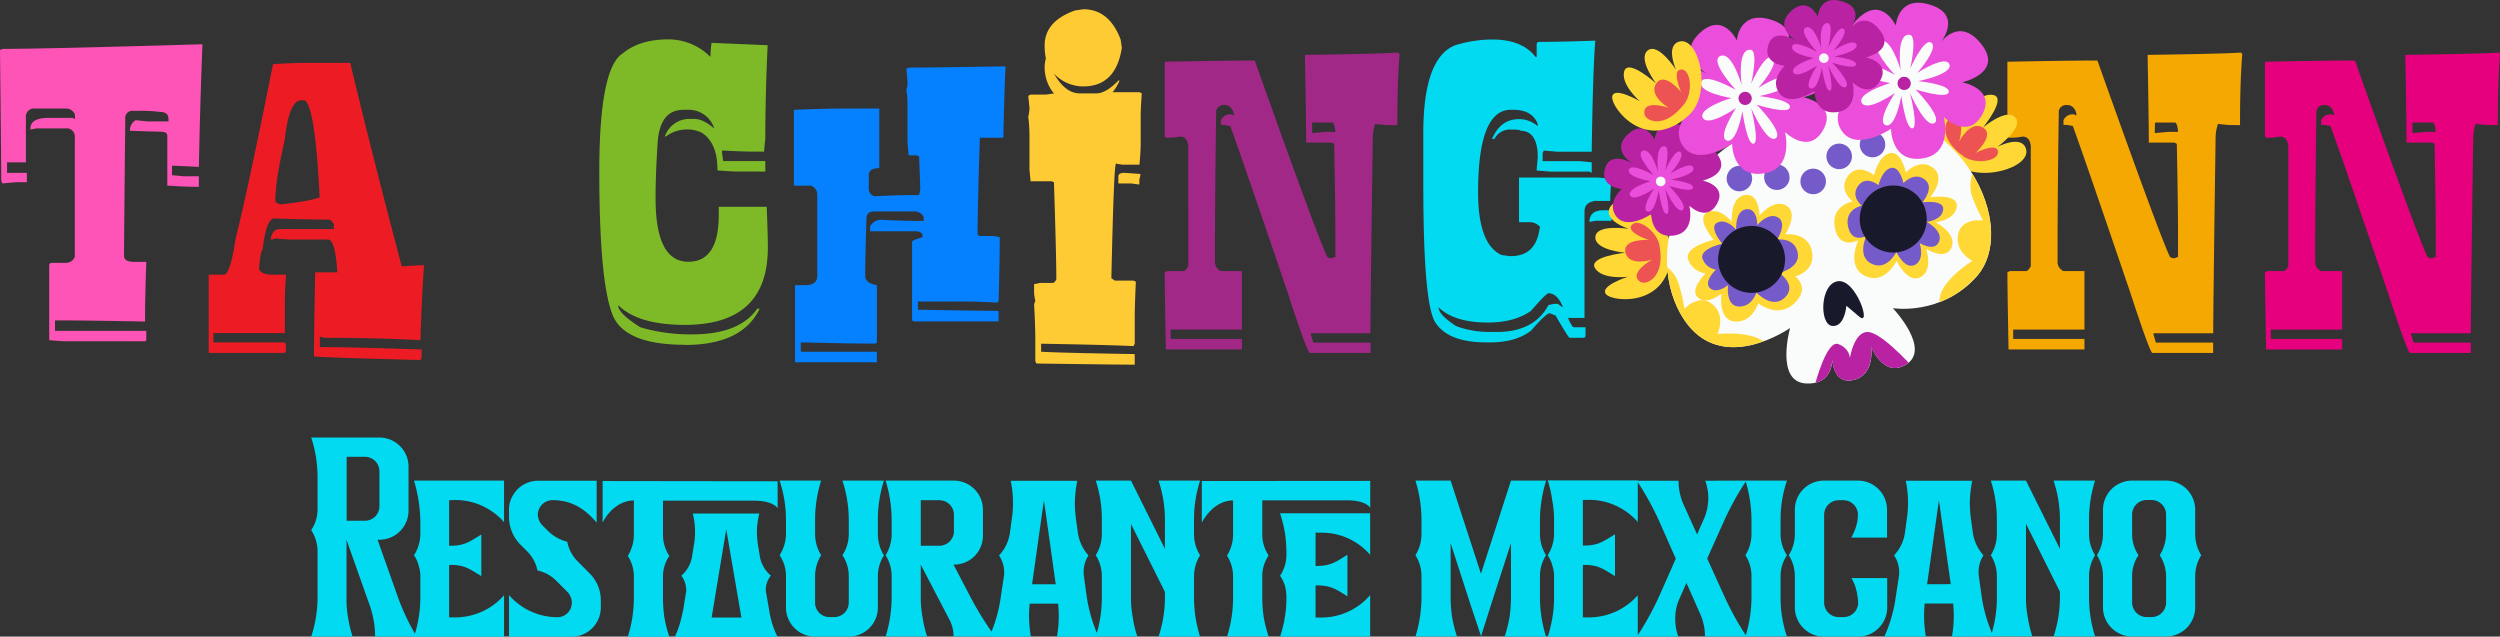 <svg xmlns="http://www.w3.org/2000/svg" xmlns:xlink="http://www.w3.org/1999/xlink" id="Capa_1" data-name="Capa 1" viewBox="0 0 757.6 192.92"><rect x="0" y="0" width="757.6" height="192.92" fill="#333333" stroke="none"/><defs><style>.cls-1{fill:none;}.cls-2{clip-path:url(#clip-path);}.cls-3{fill:#fe53b7;}.cls-4{fill:#ed1c24;}.cls-5{fill:#7eba27;}.cls-6{fill:#0580ff;}.cls-7{fill:#ffcb35;}.cls-8{fill:#a22887;}.cls-9{fill:#01daf1;}.cls-10{fill:#f5a801;}.cls-11{fill:#e6007e;}.cls-12{fill:#ffd836;}.cls-13{fill:#ed5353;}.cls-14{fill:#fafcfb;}.cls-15{fill:#755ac9;}.cls-16{fill:#18192b;}.cls-17{clip-path:url(#clip-path-2);}.cls-18{fill:#b923a3;}.cls-19{clip-path:url(#clip-path-3);}.cls-20{fill:#ea4edb;}</style><clipPath id="clip-path" transform="translate(-29.33 -18.41)"><rect class="cls-1" x="-3.06" y="0.06" width="813.18" height="247.76"></rect></clipPath><clipPath id="clip-path-2" transform="translate(-29.33 -18.41)"><path class="cls-1" d="M578.82,51.78c-43.84,9.38-51.06,45-39.35,63.19,11.38,17.63,32.31,2.83,32.31,2.83s-4.58,16.32,4.8,16.81c6.57.34,7.84-4.27,8-7.08.26,2.73,1.42,7.06,6.21,6.07,6.9-1.42,5.54-10.16,5.54-10.16s3.7,9.64,10.58,5.45c7.78-4.73-4-17.09-4-17.09s14.65,2.39,25.34-9.54c13.21-14.76-4-51.69-38.44-51.69a52.1,52.1,0,0,0-11,1.21"></path></clipPath><clipPath id="clip-path-3" transform="translate(-29.33 -18.41)"><rect class="cls-1" x="-133.41" y="-391.76" width="1080" height="1080"></rect></clipPath></defs><title>logotipo-tachingonn color</title><g class="cls-2"><path class="cls-3" d="M72.94,121.83H49.55c-1.18,0-2.95-.11-5.31-.34V98.78c.07-.47.31-.71.71-.71h4.26A3,3,0,0,0,52,96.3V60.14a2.5,2.5,0,0,0-2.83-2.82H40.33l-1.77.37v-.37c0-2.14,1.89-3.2,5.68-3.2h7.08l.72.37V53.06a3,3,0,0,0-2.83-1.77H40a2.5,2.5,0,0,0-2.82,2.83V67.6H31.47v3.19h6v2.83H34.3L30.05,74a2.68,2.68,0,0,1-.35-1.08q0-5.13-.37-39.33a2.48,2.48,0,0,1,1.09-.37q12.44,0,60.26-1.4Q90,49.09,89.59,69c-4.35-.24-7.06-.37-8.14-.37v2.86l3.54.34h4.6v3.2h-.68q-3,0-8.88-.37V59.46c0-.6-.47-1-1.41-1.09s-4.19-.11-9.93-.34v-.34a3.61,3.61,0,0,1,1.77-2.86L74,55.2h6.39v-.71c0-1.43-.82-2.14-2.48-2.14a41.81,41.81,0,0,0-6-.35H69.74a2.18,2.18,0,0,0-2.45,2.49Q66.92,91.23,66.92,96c0,1.18,1.06,1.77,3.19,1.77h3.55q-.37,11.2-.37,16.65v1.43q-18.09-.34-26.57-.35H46v3.17H73.66v2.49a.63.63,0,0,1-.72.71" transform="translate(-29.33 -18.41)"></path><path class="cls-4" d="M156.75,127.51q-27.54-.7-32.27-1.08,0-6.9.37-25.5h6.71Q130.93,91,128.74,91h-11a45.26,45.26,0,0,1-4.94-.35,2.94,2.94,0,0,1-1.43.35c.27-2.12,1.21-3.17,2.83-3.17h16.31V86.39c-.5-1-1.09-1.43-1.77-1.43q-5.06,0-16.31-.34-2.43,0-3.54,9.57c-.37,0-.73,1.77-1.06,5.31,0,1.25,1.18,2,3.54,2.14H116q-.34,5.31-.34,7.8v9.91H94v2.83h21.25c.47.08.71.32.71.71v1.77a.63.63,0,0,1-.71.71H92.58V101.64h4.6q1.91,0,3.57-11,3.54-14,11.33-52.8,6.56-.37,9.57-.37h13.82q5.67,23.89,15.6,61.68c3.21-.24,5.45-.37,6.74-.37v.37q-.72,9.91-1.06,22.34-13.84-.72-29.07-.72l-1.43-.37v3.2q9.54,0,30.85.72v2.48ZM114.2,80.36q9.19-1,12-2.14-1.4-28-4.6-29.42H120.6q-3.66,0-5,12.06-2.84,12.36-2.83,18.45c0,.35.46.7,1.4,1" transform="translate(-29.33 -18.41)"></path><path class="cls-5" d="M236.82,122.89q-17.62,0-21.62-8.51-4.26-9.7-4.26-44,0-31.33,7.09-35.78,5.15-4.26,13.82-4.26a18,18,0,0,1,12.77,5.32,31.9,31.9,0,0,1,.34-4.26l17,.71q-.72,15.49-.71,28.36c-.23,2.1-.35,3.4-.35,3.89h-3.2c-2,0-5.19-.12-9.56-.34v.71l.34,2.48h12.77v3.17h-8.51q-1.86,0-6-.34v-.34q0-7.86-4.6-11a10.44,10.44,0,0,0-3.91-1.06h-.69a10.47,10.47,0,0,0-6.39,2.12h-.35a7.87,7.87,0,0,1,7.8-5.31h1.06q2.78,0,6,2.83V57a8.11,8.11,0,0,0-8.14-5.31h-1.08q-7.17,0-7.82,10T228,78.59q0,19.14,9.92,19.14,9.23,0,9.22-14.17V81.08h14.54q.35,9.19.34,12.39,0,23.4-25.16,23.39-14.17,0-20.22-6,0,2.5,6.74,6.74a54,54,0,0,0,15.59,2.14q14.46,0,19.85-7.8h.72q-5.24,11-22.68,11" transform="translate(-29.33 -18.41)"></path><path class="cls-6" d="M295.07,128.2H270.25V104.81h3.2q3.54,0,3.54-2.83V77.53a3,3,0,0,0-1.77-2.85h-5.31v-23q9.43-.37,14.88-.37h11V69.37c-2.13,0-3.19.71-3.19,2.14v3.88a2.31,2.31,0,0,0,1.77,2.49q6.56-.34,11-.35h2.49l.34-1.77q0-1.32-.34-9.93l-.72-.35h-2.48l-.34-4.25V48.8a18.51,18.51,0,0,0-.35-3.17,5.22,5.22,0,0,0,.35-2.48v-.37L304,39.24a2.49,2.49,0,0,1,1.06-.35q5.81,0,29-.37-.33,6-.68,21.62h-7.11q-.69,21.21-.69,29.45l.69.34h4.25l1.77.34v1.09q0,5.6-.34,18.42a.3.3,0,0,0-.34.34q-6.56-.34-9.6-.34H307.49v2.48q18.51.34,24.45.35v3.19H306.41c-.46,0-.69-.23-.69-.71V91.7c0-.32,1.06-.79,3.17-1.43v-.68c-.23-.73-.93-1.09-2.11-1.09H293V87.1A3.75,3.75,0,0,1,296.13,85q7.08.38,12.42.37h.71V84.25a3,3,0,0,0-2.85-1.77H294.36c-1.64,0-2.46.71-2.46,2.14q-.37,11.89-.37,17.36,0,2.28,3.54,2.83v17a.63.63,0,0,1-.71.72H294q-7.26,0-22-.37V125h23.05Z" transform="translate(-29.33 -18.41)"></path><path class="cls-7" d="M373.2,128.92h-.37q-4.05,0-29.42-.35l-.34-.71v-6.37c0-3-.13-6.65-.37-11a2.63,2.63,0,0,0,.37-1,10.84,10.84,0,0,1-.37-2.86v-2.11l1.77-.37h3.91c.33,0,.69-.36,1.06-1.06q0-7.29-.72-29.42l-.68-.34h-6.4l-.34-3.54V59.09a47.45,47.45,0,0,0-.37-5.32A11,11,0,0,0,341.3,51l-.37-3.55.71-.37h4.63l2.45-.34a12.43,12.43,0,0,1-2.82-7.8,10.43,10.43,0,0,1,.37-2.82,20.5,20.5,0,0,1-.37-3.92q0-7.37,9.22-10.62l2.48-.37q7.88,0,11.34,9.22l.35,2.49q-1.83,11.68-11.69,11.68a12.2,12.2,0,0,1-8.88-3.89q3.43,6,7.8,6h5c2,0,4.25-1.3,6.74-3.91h.34a13.24,13.24,0,0,1-2.11,3.54h8.14l.71.37q-.35,4.79-.34,7.08v8.51q0,1.86-.37,6h-5.31L367.52,68q-.64,0-1.4,34.73l1.05.71h5.66l.71.34q-.35,7.62-.34,11.34v7.45l-.37.72q-7.75-.37-28-.72V125q5.84.34,28.36.71Zm1.4-54.58L372.14,74h-3.91V71.85c0-.58.47-.93,1.43-1.06.56,0,2.33.12,5.31.35l-.37,1.77Z" transform="translate(-29.33 -18.41)"></path><path class="cls-8" d="M444.67,125.37H426.24q-.71,0-6.74-18.42Q405.69,66.22,402.14,56.6l-1.77-.34h-1.06V54.83a3,3,0,0,1,2.83-1.77h.34l.72.37v-.71c-.48-1.66-1.42-2.49-2.83-2.49A2.32,2.32,0,0,0,397.88,52q-.36,25.59-.37,40.41v5.32a3,3,0,0,0,1.8,2.83h6.37v17.73H384.06v2.83h21.62v3.2H382.63q-.35-19.09-.34-23.39l.71-.37H388c.37,0,.84-.47,1.42-1.41V62.63c-.23-1.89-1.05-2.83-2.48-2.83a18.47,18.47,0,0,1-3.2.34H383a.62.62,0,0,1-.71-.68V37.12q17.55-.36,27.28-.37,18.78,52.86,22,59.55a2.64,2.64,0,0,0,1.42.37A2.46,2.46,0,0,1,434,96.3V91q0-10.63-.37-29l-.69-.37h-7.79v-.34q0-5-.37-26.25,24-.34,28.36-.71c0,.24.11.37.34.37q-.69,8.46-.69,20.56v1.06h-3.2l-3.54-.35a14,14,0,0,0-.71,4.6q-.72,50.33-.71,58.84H426.59v.37l.71,2.45h17.37ZM427,58.74l4.25-.37H434c-.16-1.88-.51-2.83-1.06-2.83h-6Z" transform="translate(-29.33 -18.41)"></path><path class="cls-9" d="M480.87,122.17h-1.08q-11.24,0-15.22-5.65-3.92-4.68-3.92-41.84V58.74q0-22.69,9.57-26.59a38.4,38.4,0,0,1,11-1.77h.34q9.07,0,13.14,5.32H495V31.81c.07-.48.31-.71.71-.71h1.06q5.16,0,16-.37-.72,8.82-1.09,33.67H501.41l-4.23-.35-.37.72v2.48h11.34l3.54.35v3.19l-.69-.37H499.3L495,70.08c0-.51.12-1.81.34-3.91q0-8.14-5.31-8.14c0-.23-.7-.35-2.11-.35h-.72a5.23,5.23,0,0,0-5,2.83h-.72q2.54-6,8.17-6a8.53,8.53,0,0,1,5.65,2.11v-.69c-1.1-2.83-3.58-4.25-7.42-4.25h-.72q-9.9,0-9.91,25,0,15.75,7.09,19l2.48.35h.34q7,0,8.51-7.09l.35-1.77a4.25,4.25,0,0,0-2.83-1.43h-3.54V72.2h23.73l4.26.37c-.23,3.2-.35,5.45-.35,6.73h-4.59c-2.14.3-3.2,1.36-3.2,3.18v32.27h-5c.81,1.88,1.4,2.83,1.77,2.83h3.54v2.48c0,.48-.23.71-.69.71H505c-.25,0-1.67-2.24-4.26-6.74l-1.77-.71q-1.08,0-5.68,5.31-4.68,3.54-12.4,3.54M483,119q11.2,0,15.59-8.16l1.77-.35h1.06l1.43,1.06v-.34c-1.1-2.61-2.51-3.92-4.26-3.92-.47,0-2.24,1.78-5.31,5.32q-5,3.54-13.11,3.54-10.14,0-14.88-4.6,0,2.22,5.31,5.68A28.58,28.58,0,0,0,480.87,119Zm28-33.33q0-3.54,4.26-3.54H517q.69.11.69.72v2.48h-4.94Z" transform="translate(-29.33 -18.41)"></path><path class="cls-10" d="M700,125.37H681.59q-.72,0-6.74-18.42Q661,66.22,657.48,56.6l-1.77-.34h-1.06V54.83a3,3,0,0,1,2.83-1.77h.34l.72.37v-.71c-.48-1.66-1.42-2.49-2.83-2.49A2.3,2.3,0,0,0,653.23,52q-.37,25.59-.37,40.41v5.32a3,3,0,0,0,1.79,2.83H661v17.73H639.4v2.83H661v3.2H638q-.35-19.09-.35-23.39l.72-.37h4.94c.37,0,.84-.47,1.43-1.41V62.63c-.23-1.89-1.06-2.83-2.49-2.83a18.37,18.37,0,0,1-3.2.34h-.68c-.48,0-.72-.23-.72-.68V37.12q17.55-.36,27.28-.37,18.8,52.86,22,59.55a2.65,2.65,0,0,0,1.43.37,2.43,2.43,0,0,1,1-.37V91q0-10.63-.37-29l-.68-.37h-7.8v-.34q0-5-.37-26.25,24-.34,28.36-.71c0,.24.11.37.34.37q-.69,8.46-.69,20.56v1.06H705l-3.54-.35a13.75,13.75,0,0,0-.72,4.6q-.71,50.33-.71,58.84H681.93v.37l.71,2.45H700ZM682.3,58.74l4.25-.37h2.83c-.16-1.88-.51-2.83-1-2.83h-6Z" transform="translate(-29.33 -18.41)"></path><path class="cls-11" d="M778.08,125.37H759.66q-.7,0-6.74-18.42Q739.11,66.22,735.56,56.6l-1.77-.34h-1.06V54.83a3,3,0,0,1,2.83-1.77h.34l.71.37v-.71c-.47-1.66-1.42-2.49-2.82-2.49A2.31,2.31,0,0,0,731.3,52q-.37,25.59-.37,40.41v5.32a3,3,0,0,0,1.8,2.83h6.37v17.73H717.48v2.83H739.1v3.2H716.05q-.34-19.09-.34-23.39l.71-.37h4.94c.37,0,.85-.47,1.43-1.41V62.63c-.23-1.89-1.06-2.83-2.48-2.83a18.47,18.47,0,0,1-3.2.34h-.69c-.48,0-.71-.23-.71-.68V37.12q17.55-.36,27.27-.37,18.79,52.86,22,59.55a2.67,2.67,0,0,0,1.43.37,2.46,2.46,0,0,1,1.06-.37V91q0-10.63-.37-29l-.69-.37h-7.8v-.34q0-5-.37-26.25,24-.34,28.36-.71a.32.32,0,0,0,.35.37q-.69,8.46-.69,20.56v1.06h-3.2l-3.54-.35a13.76,13.76,0,0,0-.71,4.6q-.72,50.33-.72,58.84H760v.37l.72,2.45h17.36ZM760.37,58.74l4.26-.37h2.83c-.16-1.88-.51-2.83-1.06-2.83h-6Z" transform="translate(-29.33 -18.41)"></path><path class="cls-12" d="M621.17,67.5c-12.61-12.23,1-23.78,4.34-23.51s-.94,8.43-.94,8.43,4.74-6.14,8.86-5.21-3.18,9.85-3.18,9.85S637.38,51,640.06,54s-5.36,8.88-5.36,8.88,7.07-3.69,8.54.48c2.07,5.93-15,11-22.07,4.15" transform="translate(-29.33 -18.41)"></path><path class="cls-13" d="M624.43,65.83c-8-5.56-5.7-11.43-3.58-11.85,4.53-.9,2.22,7.23,2.22,7.23s3.37-6.45,7.18-4.15S628,64.73,628,64.73s6.51-3.34,6.81-.39-6.77,4-10.42,1.49" transform="translate(-29.33 -18.41)"></path><path class="cls-12" d="M535.71,94c.29,17.56-17.53,16.1-19.68,13.58s6.62-5.3,6.62-5.3-7.69,1-9.95-2.57S521.91,95,521.91,95s-9.34-.73-9.12-4.76,10.07-2.49,10.07-2.49-7.61-2.39-5.7-6.38c2.72-5.66,18.39,2.77,18.55,12.65" transform="translate(-29.33 -18.41)"></path><path class="cls-13" d="M532.23,92.88c1.77,9.63-4,12.11-5.84,10.92-3.84-2.56,3.53-6.68,3.53-6.68s-6.94,2.18-8-2.14,7-3.86,7-3.86-7-2.25-5.09-4.54,7.63,1.93,8.43,6.3" transform="translate(-29.33 -18.41)"></path><path class="cls-14" d="M578.82,51.77c41.68-8.92,64,34.23,49.46,50.49-10.69,11.93-25.34,9.54-25.34,9.54s11.76,12.35,4,17.09c-6.88,4.19-10.58-5.45-10.58-5.45s1.36,8.74-5.54,10.16-6.27-8.15-6.27-8.15,1.44,9.65-7.95,9.16-4.8-16.81-4.8-16.81-20.93,14.8-32.31-2.83c-11.71-18.15-4.49-53.81,39.35-63.2" transform="translate(-29.33 -18.41)"></path><path class="cls-15" d="M582.66,73.64a3.87,3.87,0,1,1-3.61-4.11,3.88,3.88,0,0,1,3.61,4.11" transform="translate(-29.33 -18.41)"></path><path class="cls-15" d="M590.54,66.05a3.87,3.87,0,1,1-3.61-4.11,3.88,3.88,0,0,1,3.61,4.11" transform="translate(-29.33 -18.41)"></path><path class="cls-15" d="M571.65,72.37A3.86,3.86,0,1,1,568,68.26a3.85,3.85,0,0,1,3.61,4.11" transform="translate(-29.33 -18.41)"></path><path class="cls-15" d="M600.63,62.47a3.86,3.86,0,1,1-3.61-4.1,3.87,3.87,0,0,1,3.61,4.1" transform="translate(-29.33 -18.41)"></path><path class="cls-15" d="M560.29,72.78a3.86,3.86,0,1,1-3.61-4.11,3.86,3.86,0,0,1,3.61,4.11" transform="translate(-29.33 -18.41)"></path><path class="cls-12" d="M613.08,93.89s2.16,6.52-1.81,8.54-7.18-5-7.18-5-3.35,6.94-8.93,4.86c-6.79-2.54-2.68-11.09-2.68-11.09s-5.7,3.14-7.11-3.68,5.37-8.08,5.37-8.08-4.52-3.4-1.44-7.67,7.93-.27,7.93-.27,1.21-5.69,4.73-6.66,4.94,5.85,4.94,5.85,3.85-4.31,7.9-1.66c4.75,3.1-.57,9.16-.57,9.16s8.62-1.26,8.08,2.86-6.37,4.71-6.37,4.71,6.59,3.46,4.78,7.65-7.64.44-7.64.44" transform="translate(-29.33 -18.41)"></path><path class="cls-15" d="M611.05,92s1.69,5.09-1.41,6.67S604,94.77,604,94.77s-2.61,5.42-7,3.79c-5.3-2-2.09-8.66-2.09-8.66s-4.45,2.45-5.55-2.87,4.18-6.3,4.18-6.3-3.52-2.66-1.12-6,6.19-.21,6.19-.21.94-4.44,3.69-5.2,3.85,4.57,3.85,4.57,3-3.36,6.17-1.29c3.71,2.41-.44,7.14-.44,7.14s6.72-1,6.31,2.24-5,3.67-5,3.67,5.14,2.7,3.74,6-6,.34-6,.34" transform="translate(-29.33 -18.41)"></path><path class="cls-16" d="M593.63,88.54a10.15,10.15,0,1,1,13.18,5.67,10.13,10.13,0,0,1-13.18-5.67" transform="translate(-29.33 -18.41)"></path><path class="cls-12" d="M562.51,83.73s4.37-5.3,8.19-3-.38,8.72-.38,8.72,7-1,8.14,5.33c1.06,5.86-5.11,7.41-5.11,7.41s4.77,3.32-.25,8.14-10.91,0-10.91,0-1.84,5.86-7.09,5.52-4.1-8.44-4.1-8.44-4.45,3.65-7.15,1.18,2.33-7.29,2.33-7.29-4.12-.51-5.3-4.37,7.76-5.83,7.76-5.83-5.65-6.62-1.88-8.37,7.38,2.9,7.38,2.9-.58-7.42,3.93-8.12,4.44,6.24,4.44,6.24" transform="translate(-29.33 -18.41)"></path><path class="cls-15" d="M561.86,86.63s3.36-4.07,6.29-2.31-.28,6.7-.28,6.7,5.37-.81,6.25,4.09c.81,4.5-5.57,6-5.57,6s5.5,3.77,1.65,7.47-8.58-1.53-8.58-1.53-1.42,4.5-5.45,4.24-3.15-6.48-3.15-6.48-3.42,2.8-5.49.91,1.79-5.61,1.79-5.61a5.11,5.11,0,0,1-4.07-3.35c-.91-3,6-4.48,6-4.48s-4.34-5.09-1.45-6.43,5.67,2.22,5.67,2.22-.44-5.69,3-6.23,3.41,4.79,3.41,4.79" transform="translate(-29.33 -18.41)"></path><path class="cls-16" d="M568.32,103a10.14,10.14,0,1,1-2.21-14.17A10.14,10.14,0,0,1,568.32,103" transform="translate(-29.33 -18.41)"></path><path class="cls-16" d="M586.33,103.63c5.47-.7,10.3,14,6.41,10.72l-3.88-3.28s-.51,6.62-4.38,6.1-3.63-12.85,1.85-13.54" transform="translate(-29.33 -18.41)"></path></g><g class="cls-17"><path class="cls-12" d="M628.47,67.84s-3.53,5.3-1.29,10.68a54.69,54.69,0,0,0,3.11,6.73s-6.51-1.06-7.58,4.22,4.35,8,4.35,8-12.22,7.44-9.61,13.93,19.71-7.12,19.71-7.12l1.71-21.49Z" transform="translate(-29.33 -18.41)"></path><path class="cls-12" d="M530.61,97.06s6,2,7.53,7.68a52.74,52.74,0,0,1,1.64,7.23s4.51-4.82,8.58-1.28,1.41,8.94,1.41,8.94,14.22-1.56,16.1,5.18-20,6.38-20,6.38l-14.46-16Z" transform="translate(-29.33 -18.41)"></path><path class="cls-18" d="M579.42,134.68s3.51-13.36,7-12,3.51,4.21,3.51,4.21,1.4-9.13,6.32-7.73,14.06,12,14.06,12-22.49,7.73-24.6,7.73-6.32-4.21-6.32-4.21" transform="translate(-29.33 -18.41)"></path></g><g class="cls-19"><path class="cls-18" d="M530.74,60.78s.43-6.84,7.58-4.55,2.17,8.3,2.17,8.3,4.08-5.94,9,.32-4.17,8.29-4.17,8.29,7.47,1.47,4.3,7.1-8.35.5-8.35.5,2.09,8.13-4.75,9.06-6.81-6.5-6.81-6.5-7.53,5.15-10.74.48c-2.78-4,1.78-8.1,1.78-8.1s-6.59-.51-5.07-6.08c1.62-5.95,8.61-1.52,8.61-1.52s-7-3.85-1.77-8.87,8.24,1.57,8.24,1.57" transform="translate(-29.33 -18.41)"></path><path class="cls-20" d="M531.81,70.53s-2.09-7.48-4.66-6.41,3.38,7.42,3.38,7.42-6.95-4-7.58-1.68,6.61,3.45,6.61,3.45-7.4,2.22-6.23,4.35,7.26-2.13,7.26-2.13-4.21,6.32-2,7,3.4-6.39,3.4-6.39,1,7.24,2.41,7.09-.51-7.72-.51-7.72,3.42,7.78,5.33,6.56-4.11-7.34-4.11-7.34,7,2.25,7.25.55-6.71-2.42-6.71-2.42,7.64-1.5,6.83-3.67-7,1.87-7,1.87,4.68-5.28,3.09-6.57-4.64,5.64-4.64,5.64,1.68-7.2-.12-7.4c-3.08-.33-2,7.76-2,7.76" transform="translate(-29.33 -18.41)"></path><path class="cls-14" d="M531.35,74.17a1.46,1.46,0,1,0,.45-2,1.46,1.46,0,0,0-.45,2" transform="translate(-29.33 -18.41)"></path><path class="cls-20" d="M555.65,30.73s.6-9.48,10.52-6.3,3,11.51,3,11.51,5.67-8.24,12.46.45-5.78,11.5-5.78,11.5,10.36,2,6,9.84-11.59.7-11.59.7,2.9,11.27-6.58,12.56-9.45-9-9.45-9-10.45,7.14-14.9.67c-3.86-5.62,2.46-11.25,2.46-11.25s-9.13-.7-7-8.43c2.25-8.25,11.94-2.11,11.94-2.11s-9.69-5.33-2.46-12.3,11.43,2.17,11.43,2.17" transform="translate(-29.33 -18.41)"></path><path class="cls-14" d="M557.14,44.26s-2.9-10.38-6.47-8.9,4.7,10.3,4.7,10.3-9.65-5.55-10.52-2.33S554,48.12,554,48.12s-10.26,3.08-8.64,6,10.07-3,10.07-3S549.6,60,552.63,61s4.72-8.86,4.72-8.86,1.35,10,3.34,9.83S560,51.22,560,51.22s4.75,10.79,7.4,9.11-5.7-10.19-5.7-10.19,9.7,3.12,10.06.76-9.32-3.36-9.32-3.36,10.6-2.07,9.48-5.08-9.74,2.59-9.74,2.59,6.49-7.33,4.29-9.11S560,43.76,560,43.76s2.33-10-.16-10.26c-4.28-.46-2.71,10.76-2.71,10.76" transform="translate(-29.33 -18.41)"></path><path class="cls-18" d="M556.51,49.32a2,2,0,1,0,.61-2.79,2,2,0,0,0-.61,2.79" transform="translate(-29.33 -18.41)"></path><path class="cls-20" d="M603.83,26.18s.6-9.47,10.52-6.3,3,11.51,3,11.51,5.67-8.23,12.45.45S624,43.34,624,43.34s10.37,2,6,9.84-11.6.7-11.6.7,2.9,11.27-6.58,12.56-9.44-9-9.44-9-10.45,7.14-14.9.67C583.62,52.48,590,46.86,590,46.86s-9.14-.71-7-8.44c2.25-8.25,12-2.11,12-2.11S585.17,31,592.41,24s11.42,2.17,11.42,2.17" transform="translate(-29.33 -18.41)"></path><path class="cls-14" d="M605.32,39.72s-2.89-10.38-6.47-8.9,4.7,10.29,4.7,10.29S593.9,35.56,593,38.78s9.16,4.79,9.16,4.79-10.25,3.08-8.64,6,10.07-3,10.07-3-5.83,8.77-2.81,9.77,4.72-8.86,4.72-8.86,1.35,10,3.34,9.83-.71-10.7-.71-10.7,4.75,10.79,7.4,9.1-5.7-10.19-5.7-10.19,9.7,3.12,10.06.77S610.6,43,610.6,43s10.6-2.08,9.48-5.09-9.74,2.59-9.74,2.59,6.49-7.32,4.29-9.11-6.44,7.83-6.44,7.83,2.33-10-.16-10.27c-4.28-.46-2.71,10.77-2.71,10.77" transform="translate(-29.33 -18.41)"></path><path class="cls-18" d="M604.69,44.77a2,2,0,1,0,.62-2.79,2,2,0,0,0-.62,2.79" transform="translate(-29.33 -18.41)"></path><path class="cls-18" d="M580.2,23.42s.43-6.83,7.58-4.54,2.17,8.3,2.17,8.3,4.09-5.94,9,.32-4.17,8.29-4.17,8.29,7.48,1.47,4.31,7.09-8.36.51-8.36.51,2.09,8.12-4.74,9S579.16,46,579.16,46s-7.53,5.14-10.74.48c-2.79-4.06,1.77-8.11,1.77-8.11s-6.58-.5-5.06-6.08c1.62-6,8.61-1.52,8.61-1.52s-7-3.84-1.78-8.86,8.24,1.56,8.24,1.56" transform="translate(-29.33 -18.41)"></path><path class="cls-20" d="M581.28,33.18s-2.09-7.49-4.67-6.42S580,34.18,580,34.18s-7-4-7.58-1.68S579,36,579,36s-7.39,2.23-6.23,4.36,7.26-2.14,7.26-2.14-4.21,6.32-2,7,3.4-6.38,3.4-6.38,1,7.23,2.41,7.08-.52-7.72-.52-7.72,3.43,7.78,5.34,6.57-4.11-7.35-4.11-7.35,7,2.25,7.25.55-6.72-2.42-6.72-2.42,7.64-1.5,6.84-3.66-7,1.86-7,1.86,4.68-5.28,3.1-6.57-4.65,5.64-4.65,5.64,1.68-7.2-.11-7.39c-3.09-.33-2,7.76-2,7.76" transform="translate(-29.33 -18.41)"></path><path class="cls-14" d="M580.82,36.82a1.45,1.45,0,1,0,.44-2,1.45,1.45,0,0,0-.44,2" transform="translate(-29.33 -18.41)"></path><path class="cls-12" d="M541.14,53.3c-12.88,11.94-23.69-2.3-23.25-5.59s8.37,1.39,8.37,1.39S520.39,44,521.53,40s9.67,3.7,9.67,3.7-5.69-7.45-2.54-10,8.57,5.83,8.57,5.83-3.3-7.26.94-8.5c6-1.75,10.22,15.55,3,22.26" transform="translate(-29.33 -18.41)"></path><path class="cls-13" d="M539.65,50c-6,7.74-11.72,5.07-12,2.94C527,48.33,535,51.07,535,51.07s-6.26-3.71-3.76-7.39,7.54,2.62,7.54,2.62-3-6.69,0-6.83,3.66,7,.94,10.49" transform="translate(-29.33 -18.41)"></path></g><path class="cls-9" d="M149.82,199.11a67.26,67.26,0,0,0,5.79,12.22H143a28.5,28.5,0,0,0-1.66-9.56l-7-19.76v17.65a30.92,30.92,0,0,0,.46,5.88,41.71,41.71,0,0,0,1.38,5.79H123.63a38,38,0,0,0,1.93-12V185.51a11.56,11.56,0,0,0-1.93-6.44,11.24,11.24,0,0,0,1.93-6.34V163a38,38,0,0,0-1.93-12h20.68a8.82,8.82,0,0,1,8.82,8.82v13.33a8.82,8.82,0,0,1-8.82,8.82h-.56Zm-9.93-22.89a4.41,4.41,0,0,0,4.42-4.41V161.24a4.41,4.41,0,0,0-4.42-4.41h-5.51v19.39ZM165.44,170v13.79h.46c4.14,0,5.7-1.19,9.29-3.4V193c-3.59-2.21-5.15-3.4-9.29-3.4h-.46v15.9h1.84a19.66,19.66,0,0,0,14.8-6.71v12.59h-27.3a37.71,37.71,0,0,0,1.93-12V193a10.39,10.39,0,0,0-.55-3.31,8.87,8.87,0,0,0-1.38-3,12.2,12.2,0,0,0,1.93-6.43V176a45,45,0,0,0-1.93-11.95h27.3v12.59a19.69,19.69,0,0,0-14.8-6.71Zm42.65,22.25a11.47,11.47,0,0,1,3.31,8.08v2.21a8.86,8.86,0,0,1-8.82,8.82h-19V198.74a19.47,19.47,0,0,0,14.71,6.71h.09a4.37,4.37,0,0,0,4.23-4.41,2.86,2.86,0,0,0-.1-.92,4.66,4.66,0,0,0-1.28-2.39l-3.31-3.31a11.26,11.26,0,0,0-5.7-3.12,11.53,11.53,0,0,0-3.12-5.79l-2.21-2.21a11.94,11.94,0,0,1-3.31-8.27v-2.11a8.16,8.16,0,0,1,1.2-4.42,8.81,8.81,0,0,1,7.62-4.41h17.74v12.69c-3.67-4.32-7.72-6.81-13.42-6.81a4.48,4.48,0,0,0-4.41,4.42,4.31,4.31,0,0,0,.19,1.1,4.47,4.47,0,0,0,1.28,2.2l1.57,1.57a12.62,12.62,0,0,0,5.88,3.31,11.43,11.43,0,0,0,3,5.79Zm56.89-28v8.18s-1.2-2.29-7.17-2.29H230.24v10.29a11.45,11.45,0,0,0,1.93,6.43,11,11,0,0,0-1.93,6.34v6.62a41.59,41.59,0,0,0,.46,5.88,40.73,40.73,0,0,0,1.47,5.7H219.58a39.6,39.6,0,0,0,1.84-11.85v-6.35a11.69,11.69,0,0,0-1.84-6.34,12.2,12.2,0,0,0,1.84-6.43V170.07c-4.51,0-7.91,3.58-9.47,6.71v-12.6Zm-2.57,39a20.13,20.13,0,0,0,.46,2.39,25.73,25.73,0,0,0,2.11,5.79H233.82a30.78,30.78,0,0,0,2-5.79c.18-.83.36-1.56.55-2.39l.82-5.15a3.15,3.15,0,0,0,.1-1,7.32,7.32,0,0,0-1.47-4.22,10,10,0,0,0,3.21-5.7l.55-3.49a19.82,19.82,0,0,0,.37-4.05,21.33,21.33,0,0,0-.64-5.42v-.18h20.13a23.48,23.48,0,0,0-.74,5.69,30.47,30.47,0,0,0,.37,4.14l.55,3.31a9.22,9.22,0,0,0,1.1,3,10.09,10.09,0,0,0,2.21,2.67A6.84,6.84,0,0,0,261.4,197a3.8,3.8,0,0,0,.09,1ZM254,205.54l-4.59-26.74-4.42,26.74Zm41.36-25.27a12.11,12.11,0,0,0,1.84,6.43,11.83,11.83,0,0,0-1.84,6.34v9.47a8.82,8.82,0,0,1-8.82,8.82h-10.2a8.83,8.83,0,0,1-8.83-8.82V193a11.19,11.19,0,0,0-1.93-6.34,12.2,12.2,0,0,0,1.93-6.43V176a37.75,37.75,0,0,0-1.93-11.95h12.59a38.87,38.87,0,0,0-1.83,11.67v4.51a12.19,12.19,0,0,0,1.83,6.43,11.91,11.91,0,0,0-1.83,6.34v8a4.35,4.35,0,0,0,4.41,4.41h1.38a4.41,4.41,0,0,0,4.41-4.41v-8a11.26,11.26,0,0,0-1.93-6.34,11.53,11.53,0,0,0,1.93-6.43V176a38,38,0,0,0-1.93-11.95h12.59a38.57,38.57,0,0,0-1.84,11.67ZM323.25,199a94.76,94.76,0,0,0,7.63,12.31H318.29a10.71,10.71,0,0,0-1.2-5.05l-8.73-16.73v10.11a32.5,32.5,0,0,0,.55,5.88,33.78,33.78,0,0,0,1.38,5.79H297.7a40.34,40.34,0,0,0,1.84-12V193a11.83,11.83,0,0,0-1.84-6.34,12.11,12.11,0,0,0,1.84-6.43V176a40.39,40.39,0,0,0-1.84-11.95h20.68a8.82,8.82,0,0,1,8.82,8.83v7.9a8.75,8.75,0,0,1-8.82,8.73h-.09ZM308.36,170v13.79H314a4.41,4.41,0,0,0,4.41-4.41v-5A4.41,4.41,0,0,0,314,170Zm41.27,41.36a37.73,37.73,0,0,0,.55-6.43c0-1.2-.09-2.39-.18-3.59h-8.64c-.09,1.2-.19,2.39-.19,3.59a37.74,37.74,0,0,0,.56,6.43h-12.6a43.13,43.13,0,0,0,3.5-12.22l.92-6.07a5.31,5.31,0,0,0,.09-1.19,9.19,9.19,0,0,0-1.56-5.15,12.44,12.44,0,0,0,3.3-6.89l.56-4.14a29.49,29.49,0,0,0,.36-4.87,30.75,30.75,0,0,0-.64-6.52v-.19h20.13a35.18,35.18,0,0,0-.74,6.9,42.88,42.88,0,0,0,.37,4.87l.55,3.95a13,13,0,0,0,3.22,6.89,9,9,0,0,0-1.47,5.06,6.13,6.13,0,0,0,.09,1.28l.83,6.07a46.44,46.44,0,0,0,3.58,12.22Zm-.37-15.9L345.68,170l-3.59,25.46ZM391.17,193v6.62A38.88,38.88,0,0,0,393,211.33H380.42a37.71,37.71,0,0,0,1.93-12v-1.56l-10.29-20.59v22.43a31.63,31.63,0,0,0,.55,5.88,32,32,0,0,0,1.38,5.79h-12.6a37.62,37.62,0,0,0,1.84-12V193a11.83,11.83,0,0,0-1.84-6.34,12.11,12.11,0,0,0,1.84-6.43V176a37.66,37.66,0,0,0-1.84-11.95h10.67l10.29,20.68V176a37.75,37.75,0,0,0-1.93-11.95H393a38.88,38.88,0,0,0-1.84,11.67v4.51A12.2,12.2,0,0,0,393,186.7,11.92,11.92,0,0,0,391.17,193Zm53.4-28.86v8.18s-1.1-2.29-7.08-2.29H411.85v10.29a11.53,11.53,0,0,0,1.93,6.43,11.05,11.05,0,0,0-1.93,6.34v6.62a43.13,43.13,0,0,0,.46,5.88,40.73,40.73,0,0,0,1.47,5.7H401.19A39.29,39.29,0,0,0,403,199.48v-6.35a11.61,11.61,0,0,0-1.84-6.34,12.11,12.11,0,0,0,1.84-6.43V170.07c-4.5,0-7.81,3.58-9.47,6.71v-12.6ZM428,179.81v10.11h.36c4.14,0,5.79-1.2,9.29-3.4v12.59c-3.5-2.21-5.15-3.31-9.29-3.31H428v9.74h1.83a19.39,19.39,0,0,0,14.71-6.8v12.59h-27.3a36.74,36.74,0,0,0,1.93-11.85v-.28a13.47,13.47,0,0,0-.46-3.31,11.2,11.2,0,0,0-1.47-3,11.4,11.4,0,0,0,1.93-6.34v-.65a44.15,44.15,0,0,0-.46-6.06,43.57,43.57,0,0,0-1.47-5.88h27.3v12.59a19.3,19.3,0,0,0-14.71-6.71ZM496,193v6.34a40.34,40.34,0,0,0,1.84,12H485.29a45.5,45.5,0,0,0,1.47-5.79,43.13,43.13,0,0,0,.46-5.88V183l-6.07,18.75-3,9.47L475,201.77,468.93,183v16.64a41.59,41.59,0,0,0,.46,5.88,42.37,42.37,0,0,0,1.47,5.79H458.27a40.65,40.65,0,0,0,1.83-12V193a11.91,11.91,0,0,0-1.83-6.34,12.19,12.19,0,0,0,1.83-6.43V176a40.7,40.7,0,0,0-1.83-11.95h10.66l9.19,28.22,9.1-28.22h10.66A40.39,40.39,0,0,0,496,176v4.23a12.11,12.11,0,0,0,1.84,6.43A11.83,11.83,0,0,0,496,193Zm13-23.07v13.79h.46c4.14,0,5.7-1.19,9.28-3.4V193c-3.58-2.21-5.14-3.4-9.28-3.4h-.46v15.9h1.84a19.66,19.66,0,0,0,14.8-6.71v12.59h-27.3a37.71,37.71,0,0,0,1.93-12V193a10.39,10.39,0,0,0-.55-3.31,9.26,9.26,0,0,0-1.38-3,12.2,12.2,0,0,0,1.93-6.43V176a31.87,31.87,0,0,0-.55-6,33.71,33.71,0,0,0-1.38-6h27.3v12.59a19.69,19.69,0,0,0-14.8-6.71Zm49.54-5.88a89.45,89.45,0,0,0-6.8,12.32l-5.06,11.3L551.83,199a89.33,89.33,0,0,0,6.8,12.31H546a16.55,16.55,0,0,0-1.38-6.71l-4.23-9.56-2.11,4.78A14.26,14.26,0,0,0,537,206a15.58,15.58,0,0,0,.92,5.33H525.36a89.33,89.33,0,0,0,6.8-12.31l5-11.31-5-11.3a89.45,89.45,0,0,0-6.8-12.32H538a17.46,17.46,0,0,0,1.38,6.9l4.23,9.37,2.11-4.78a15.77,15.77,0,0,0,1.29-6.25,15.08,15.08,0,0,0-.92-5.24ZM568.92,193v6.62a36.33,36.33,0,0,0,1.93,11.67H558.26a40.34,40.34,0,0,0,1.84-12V193a11.83,11.83,0,0,0-1.84-6.34,12.11,12.11,0,0,0,1.84-6.43V176a40.39,40.39,0,0,0-1.84-11.95h12.59a36.33,36.33,0,0,0-1.93,11.67v4.51a11.53,11.53,0,0,0,1.93,6.43A11.26,11.26,0,0,0,568.92,193Zm21.42-11.67a15.87,15.87,0,0,0,1.93-5.51c0-.46.09-1,.09-1.47A4.41,4.41,0,0,0,588,170h-1.47a4.41,4.41,0,0,0-4.41,4.42V201a4.41,4.41,0,0,0,4.41,4.41H588a4.41,4.41,0,0,0,4.41-4,13.67,13.67,0,0,0-.27-2.76,13.3,13.3,0,0,0-1.75-5.06h10.84v8.92a8.82,8.82,0,0,1-8.82,8.82H582.07a8.83,8.83,0,0,1-8.83-8.82V193a11.91,11.91,0,0,0-1.83-6.34,12.19,12.19,0,0,0,1.83-6.43v-7.35a8.83,8.83,0,0,1,8.83-8.83h10.29a8.82,8.82,0,0,1,8.82,8.83v8.45Zm30.51,30a37.73,37.73,0,0,0,.55-6.43c0-1.2-.09-2.39-.18-3.59h-8.64c-.09,1.2-.18,2.39-.18,3.59a37.73,37.73,0,0,0,.55,6.43H600.36a43.45,43.45,0,0,0,3.49-12.22l.92-6.07a5.31,5.31,0,0,0,.09-1.19,9.19,9.19,0,0,0-1.56-5.15,12.46,12.46,0,0,0,3.31-6.89l.55-4.14a29.5,29.5,0,0,0,.37-4.87,30.75,30.75,0,0,0-.65-6.52v-.19H627a35.18,35.18,0,0,0-.74,6.9,42.88,42.88,0,0,0,.37,4.87l.55,3.95a13,13,0,0,0,3.22,6.89,9,9,0,0,0-1.47,5.06A6.13,6.13,0,0,0,629,193l.83,6.07a46.82,46.82,0,0,0,3.58,12.22Zm-.37-15.9L616.9,170l-3.58,25.46ZM662.39,193v6.62a38.88,38.88,0,0,0,1.84,11.67H651.64a37.71,37.71,0,0,0,1.93-12v-1.56l-10.29-20.59v22.43a31.63,31.63,0,0,0,.55,5.88,33.78,33.78,0,0,0,1.38,5.79H632.62a37.9,37.9,0,0,0,1.84-12V193a11.92,11.92,0,0,0-1.84-6.34,12.2,12.2,0,0,0,1.84-6.43V176a37.94,37.94,0,0,0-1.84-11.95h10.66l10.29,20.68V176a37.75,37.75,0,0,0-1.93-11.95h12.59a38.88,38.88,0,0,0-1.84,11.67v4.51a12.2,12.2,0,0,0,1.84,6.43A11.92,11.92,0,0,0,662.39,193Zm32.17,0v9.47a8.82,8.82,0,0,1-8.82,8.82H675.45a8.83,8.83,0,0,1-8.83-8.82V193a11.91,11.91,0,0,0-1.83-6.34,12.19,12.19,0,0,0,1.83-6.43v-7.35a8.83,8.83,0,0,1,8.83-8.83h10.29a8.82,8.82,0,0,1,8.82,8.83v7.35a12.2,12.2,0,0,0,1.84,6.43A11.92,11.92,0,0,0,694.56,193Zm-13.23,12.41a4.41,4.41,0,0,0,4.41-4.41v-8a12,12,0,0,0-1.93-6.34,12.29,12.29,0,0,0,1.93-6.43v-5.88a4.41,4.41,0,0,0-4.41-4.42h-1.47a4.41,4.41,0,0,0-4.41,4.42v5.88a11.45,11.45,0,0,0,1.93,6.43,11.19,11.19,0,0,0-1.93,6.34v8a4.41,4.41,0,0,0,4.41,4.41Z" transform="translate(-29.33 -18.41)"></path></svg>
